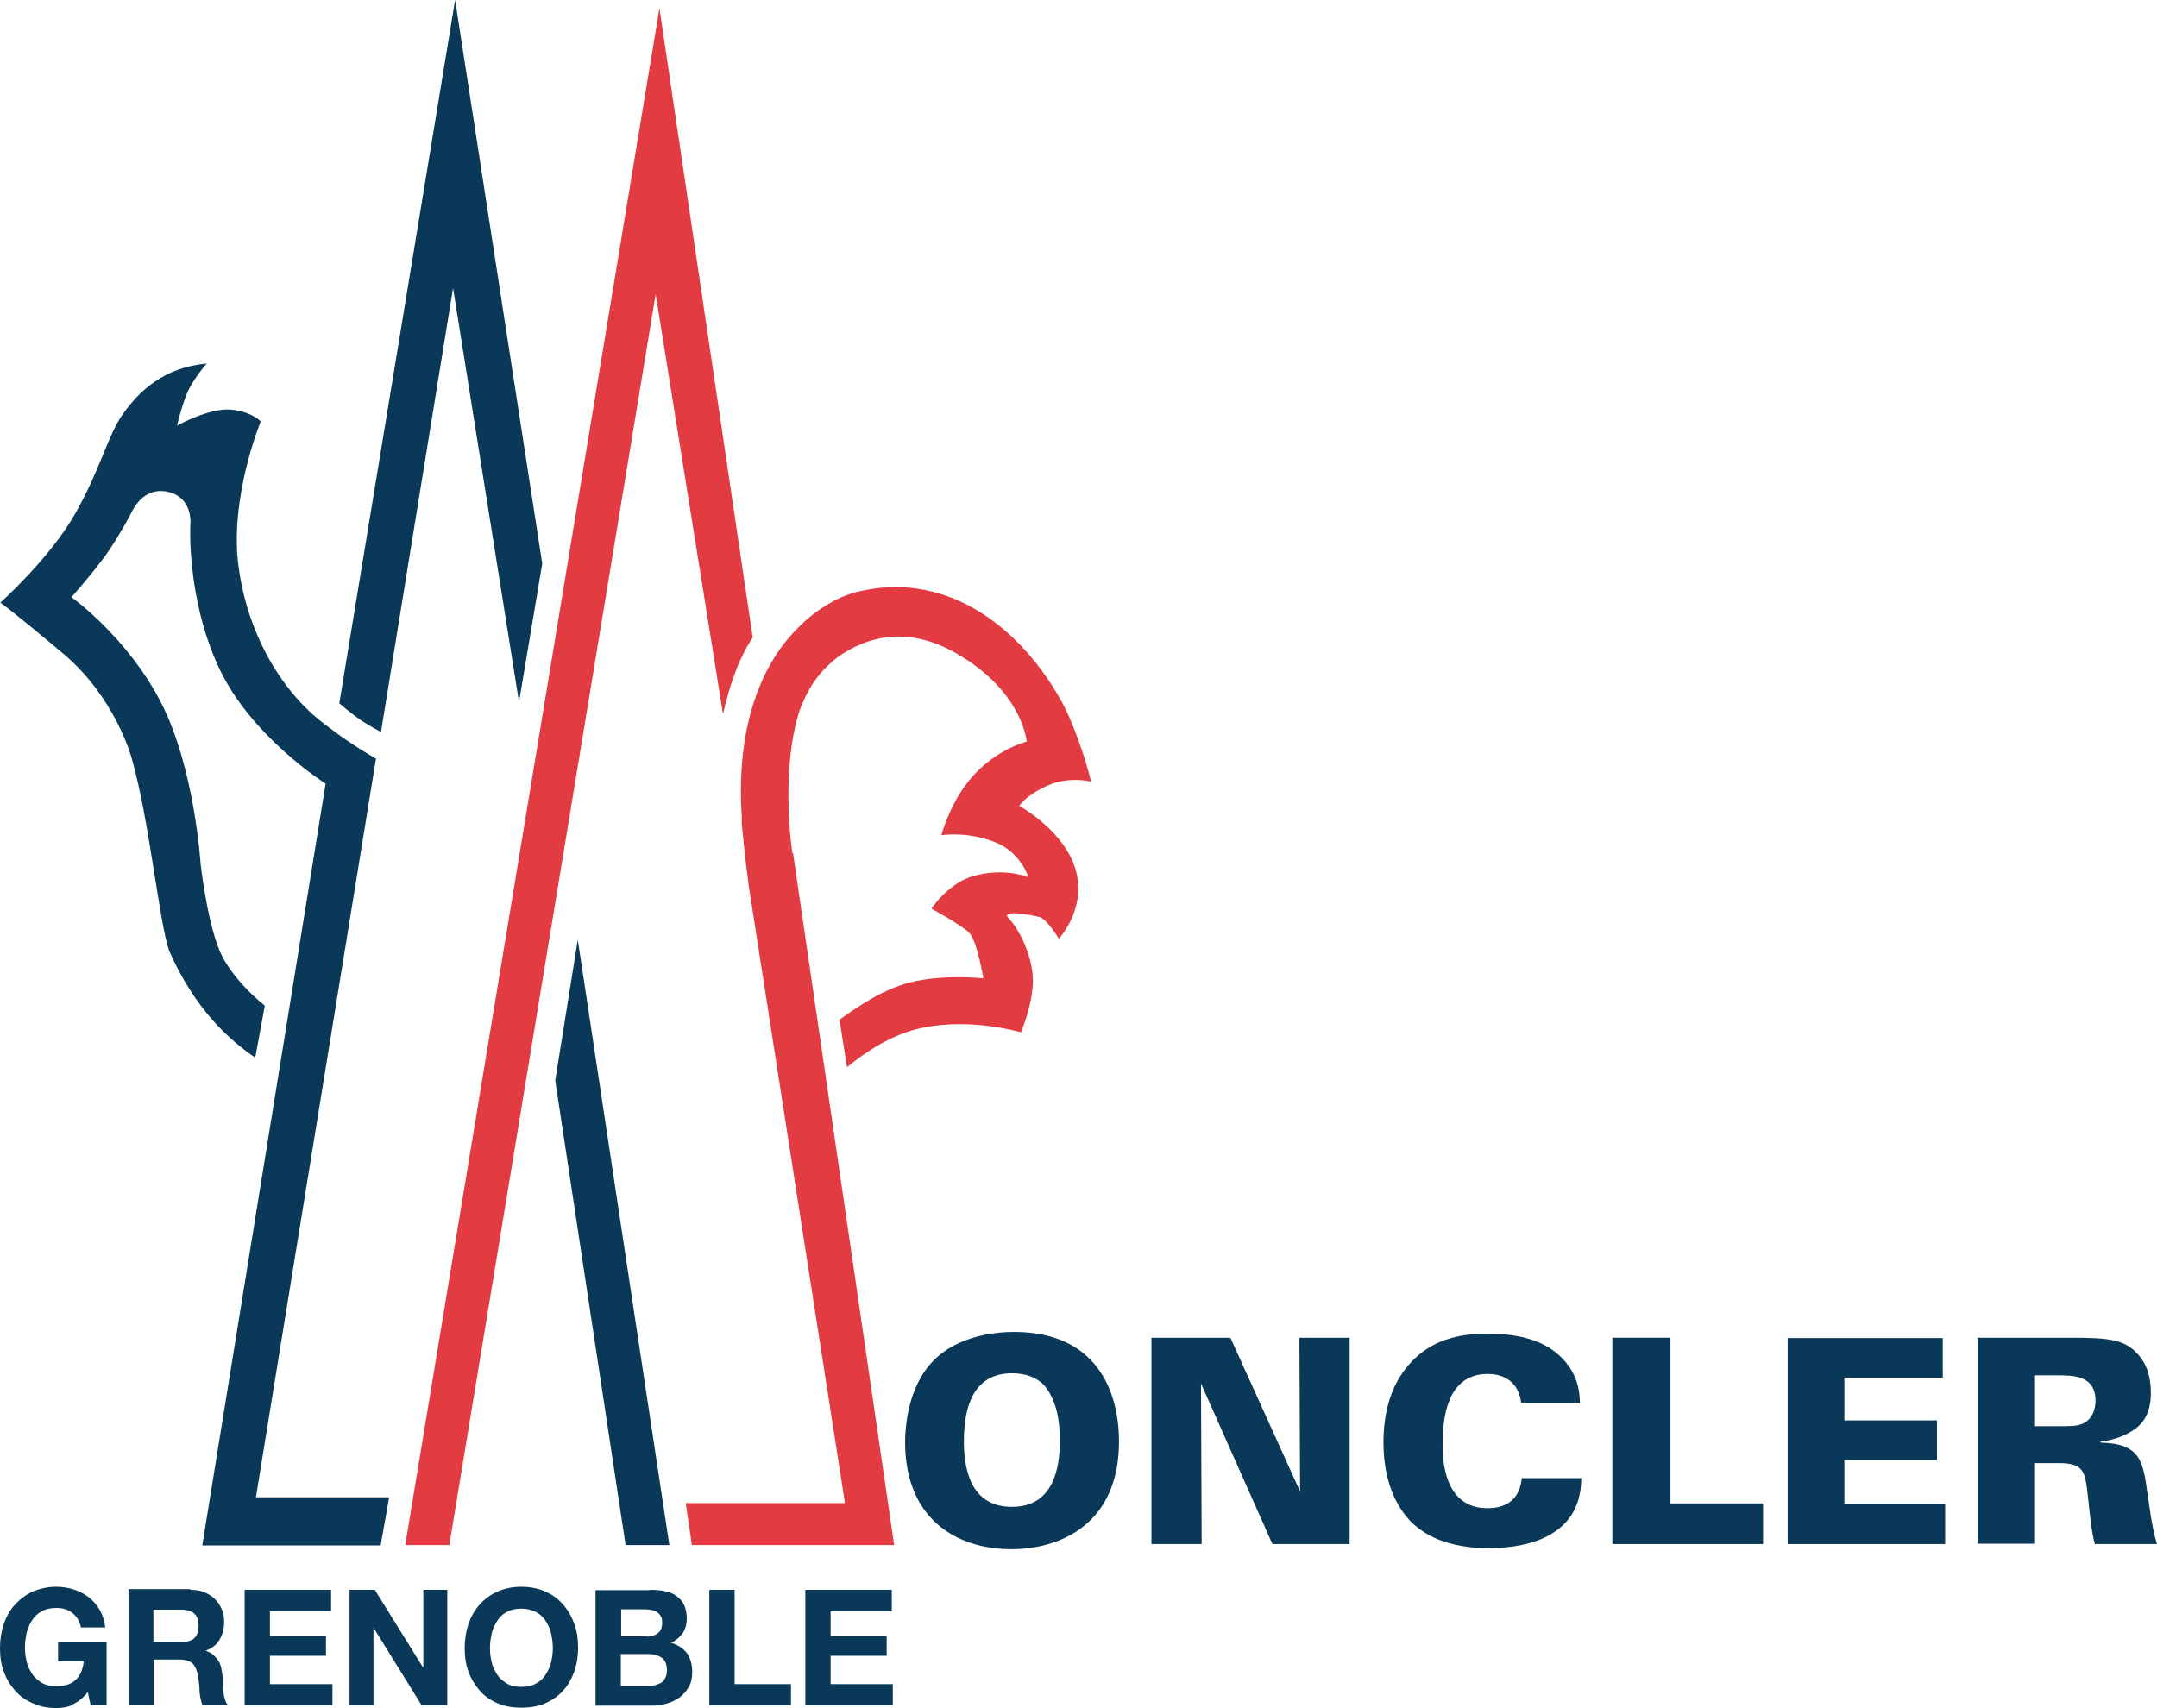 <?xml version="1.0" encoding="UTF-8"?><svg id="a" xmlns="http://www.w3.org/2000/svg" viewBox="0 0 63.13 50"><path d="M23.19,24.97s-.35-2.24.17-4.04c.06-.2.24-.67.52-1.05.27-.37.63-.65.78-.74.93-.6,2.12-.77,3.47.07,1.81,1.1,1.92,2.5,1.92,2.5,0,0-.85.2-1.58,1.01-.65.72-.92,1.73-.92,1.73,0,0,.71-.12,1.51.18.81.28,1.04,1.05,1.04,1.05-.24-.09-.83-.25-1.6-.04-.75.21-1.24.96-1.24.96,0,0,.87.47,1.1.7.24.23.42,1.34.42,1.34,0,0-1.17-.13-2.15.12-.74.19-1.44.64-2.06,1.09l.22,1.39c.58-.48,1.34-.97,2.19-1.15,1.46-.31,2.9.13,2.9.13,0,0,.35-.81.35-1.52s-.41-1.51-.7-1.81c-.29-.28.64-.11.88-.05.23.05.58.64.58.64,0,0,.77-.82.52-1.91-.28-1.22-1.68-1.98-1.68-1.98,0,0,.18-.3.82-.59.64-.29,1.28-.12,1.28-.12,0,0-.08-.39-.3-1.02-.22-.63-.4-1.01-.4-1.01,0,0-1.54-3.48-4.81-3.66-.25-.02-.92,0-1.52.19-.38.12-.72.33-.95.49-.13.09-.26.2-.38.3-.02.02-.05.05-.07.07-.39.36-.71.77-.95,1.2,0,0,0,0,0,0-.03.05-.06.11-.09.16-.07.14-.14.28-.2.43h0c-.58,1.35-.62,2.84-.55,3.88v.21c.02.16.07.74.14,1.31.07.6.17,1.18.17,1.18l2.71,17.39h-4.66l.18,1.23h5.92l-2.96-20.26Z" fill="#e23b41"/><path d="M11.02,22.22s-.38-.22-.77-.48c-.35-.23-.7-.51-.76-.55-1.16-.87-2.21-2.5-2.5-4.54-.3-2.04.64-4.31.64-4.31,0,0-.24-.29-.88-.35-.64-.05-1.57.47-1.57.47,0,0,.12-.52.29-.94.17-.41.58-.88.58-.88-1.27.12-1.98.82-2.44,1.46-.46.64-.64,1.57-1.4,2.92C1.46,16.35.01,17.64.01,17.64c0,0,.35.24,1.86,1.51,1.51,1.28,1.98,3.03,1.98,3.03.52,1.8.81,4.83,1.1,5.65.74,1.69,1.74,2.6,2.52,3.13l.28-1.52c-.43-.35-.92-.84-1.24-1.43-.43-.83-.64-2.73-.64-2.73,0,0-.17-2.79-1.16-4.72-.99-1.92-2.62-3.08-2.62-3.08,0,0,.47-.52.87-1.05.31-.39.65-.99.8-1.26.05-.08.1-.21.16-.3.13-.22.44-.58.96-.48.8.16.69.99.69.99,0,0-.11,2.1.82,4.13.93,2.04,3.14,3.43,3.14,3.43l-1.12,6.94,1.12-6.94-3.61,22.3h5.22l.25-1.41h-3.9l3.51-21.6Z" fill="#093858"/><path d="M19.3.24l-7.44,44.99h1.29l6.04-36.62,1.97,12.29c.18-.76.41-1.54.87-2.24L19.3.24Z" fill="#e23b41"/><polygon points="16.25 31.63 18.31 45.23 19.59 45.23 16.91 27.51 16.25 31.63" fill="#093858"/><path d="M11.15,21.43l2.11-13,1.93,12.12.68-4.05L13.32,0l-3.39,20.59s.33.28.57.45c.24.17.65.39.65.39" fill="#093858"/><path d="M29.62,44.11c1.2,0,1.4-1.11,1.4-1.94s-.2-1.26-.39-1.53c-.24-.33-.64-.44-1.01-.44-1.11,0-1.41.95-1.41,1.99,0,.96.28,1.92,1.4,1.92M27.32,39.83c.76-.77,1.92-.84,2.36-.84,2.41,0,3.07,1.73,3.07,3.21,0,2.41-1.71,3.15-3.15,3.15-1.61,0-3.11-.89-3.11-3.14,0-.4.07-1.61.83-2.38" fill="#093858"/><polygon points="33.7 39.16 36.01 39.16 38.05 43.66 38.03 39.16 39.5 39.16 39.5 45.2 37.24 45.2 35.15 40.5 35.17 45.2 33.7 45.2 33.7 39.16" fill="#093858"/><path d="M44.52,41.06c-.08-.61-.5-.84-.98-.84-1.01,0-1.32.93-1.32,2.04,0,.37,0,1.89,1.31,1.89.89,0,.98-.64,1.01-.88h1.74c0,1.89-1.93,2.05-2.72,2.05-.59,0-1.62-.1-2.29-.8-.66-.7-.78-1.67-.78-2.29,0-.83.19-1.66.76-2.3.62-.7,1.42-.89,2.29-.89.98,0,1.72.23,2.2.74.49.52.49,1.06.5,1.29h-1.73Z" fill="#093858"/><polygon points="47.19 39.16 48.89 39.16 48.89 44.01 51.6 44.01 51.6 45.2 47.19 45.2 47.19 39.16" fill="#093858"/><polygon points="52.32 39.17 56.86 39.17 56.86 40.33 53.98 40.33 53.98 41.58 56.69 41.58 56.69 42.74 53.98 42.74 53.98 44.03 56.93 44.03 56.93 45.2 52.32 45.2 52.32 39.17" fill="#093858"/><path d="M59.56,41.75h.63c.37,0,.55,0,.7-.05.37-.12.44-.49.44-.69,0-.75-.65-.75-1.14-.75h-.63v1.48ZM57.87,39.16h2.8c1.09,0,1.5.07,1.86.44.18.18.42.52.42,1.17s-.27.95-.55,1.12c-.39.24-.75.29-.92.31v.03c1.17.03,1.24.55,1.37,1.48.06.41.14,1.06.28,1.49h-1.82c-.1-.37-.14-.83-.2-1.37-.08-.73-.1-1-.85-1h-.7v2.36h-1.68v-6.05Z" fill="#093858"/><path d="M2.15,49.9c-.16.07-.32.1-.49.1-.26,0-.49-.04-.7-.14-.21-.09-.38-.21-.52-.37s-.25-.34-.33-.56c-.08-.21-.11-.44-.11-.69s.04-.49.11-.7c.08-.22.18-.41.33-.57s.32-.29.52-.38c.21-.09.44-.14.7-.14.17,0,.34.03.5.08.16.05.31.13.44.23s.24.23.32.37.14.32.16.51h-.71c-.04-.19-.13-.33-.26-.43-.13-.1-.28-.14-.46-.14-.17,0-.31.03-.43.1-.12.06-.21.15-.28.26-.07.11-.13.23-.16.37-.03.14-.05.28-.05.43s.02.28.05.41c.03.13.09.25.16.36.07.11.17.19.28.26.12.07.26.1.43.1.25,0,.44-.06.57-.19.13-.12.21-.31.23-.54h-.75v-.55h1.42v1.83h-.47l-.08-.38c-.13.17-.28.29-.44.36" fill="#093858"/><path d="M5.3,48.07c.17,0,.3-.04.38-.11.09-.08.13-.2.13-.37s-.04-.28-.13-.36c-.09-.07-.21-.11-.38-.11h-.81v.95h.81ZM5.57,46.54c.15,0,.29.02.41.07.12.05.23.12.31.2.09.09.15.18.2.3.05.11.07.23.07.36,0,.2-.04.37-.13.52-.08.15-.22.26-.41.33h0c.09.04.17.07.23.13s.11.11.15.18c.04.07.07.15.08.23.02.08.03.17.04.25,0,.05,0,.12,0,.19s0,.15.02.22c0,.08.02.15.04.21.02.07.04.13.08.17h-.74c-.04-.11-.07-.24-.08-.38,0-.15-.02-.29-.04-.43-.03-.18-.08-.31-.16-.39s-.22-.12-.4-.12h-.74v1.32h-.74v-3.38h1.82Z" fill="#093858"/><polygon points="9.69 46.54 9.69 47.17 7.9 47.17 7.9 47.89 9.54 47.89 9.54 48.47 7.9 48.47 7.9 49.3 9.73 49.3 9.73 49.92 7.16 49.92 7.16 46.54 9.69 46.54" fill="#093858"/><polygon points="10.97 46.54 12.38 48.81 12.39 48.81 12.39 46.54 13.09 46.54 13.09 49.92 12.34 49.92 10.94 47.66 10.93 47.66 10.93 49.92 10.23 49.92 10.23 46.54 10.97 46.54" fill="#093858"/><path d="M14.39,48.66c.03.13.09.25.16.36.07.11.17.19.28.26s.26.1.43.1.31-.03.43-.1c.12-.06.21-.15.28-.26.07-.11.13-.23.16-.36.03-.13.05-.27.05-.41s-.02-.29-.05-.43c-.03-.14-.09-.26-.16-.37-.07-.11-.17-.2-.28-.26-.12-.06-.26-.1-.43-.1s-.31.03-.43.1c-.12.06-.21.15-.28.26-.07.11-.13.23-.16.37-.03.14-.05.28-.05.43s.02.28.05.41M13.71,47.54c.08-.22.18-.41.33-.57.14-.16.32-.29.52-.38s.44-.14.7-.14.5.05.7.14c.21.09.38.22.52.38s.25.35.33.57.11.45.11.7-.04.48-.11.69c-.08.21-.18.4-.33.56-.14.16-.32.28-.52.37-.2.09-.44.13-.7.13s-.49-.04-.7-.13c-.21-.09-.38-.21-.52-.37-.14-.16-.25-.34-.33-.56-.08-.21-.11-.44-.11-.69s.04-.49.11-.7" fill="#093858"/><path d="M18.96,49.35c.07,0,.14,0,.21-.02s.13-.04.18-.07c.05-.03.09-.08.12-.14.03-.06.05-.13.05-.22,0-.17-.05-.3-.15-.37s-.23-.11-.39-.11h-.81v.93h.8ZM18.92,47.91c.13,0,.24-.03.33-.1.09-.06.13-.17.13-.31,0-.08-.01-.14-.04-.19-.03-.05-.07-.09-.11-.12-.05-.03-.1-.05-.16-.06-.06-.01-.13-.02-.19-.02h-.7v.79h.75ZM19.02,46.54c.16,0,.31.01.44.04.13.03.25.07.34.14s.17.15.22.26c.05.11.08.24.08.4,0,.17-.04.31-.12.43-.08.11-.19.21-.34.28.21.06.36.17.47.31.1.15.15.33.15.54,0,.17-.03.32-.1.44s-.16.23-.27.31c-.11.08-.24.14-.38.18-.14.04-.29.06-.44.06h-1.64v-3.38h1.59Z" fill="#093858"/><polygon points="21.5 46.54 21.5 49.3 23.15 49.3 23.15 49.92 20.76 49.92 20.76 46.54 21.5 46.54" fill="#093858"/><polygon points="26.1 46.54 26.1 47.17 24.31 47.17 24.31 47.89 25.95 47.89 25.95 48.47 24.31 48.47 24.31 49.3 26.13 49.3 26.13 49.92 23.57 49.92 23.57 46.54 26.1 46.54" fill="#093858"/></svg>